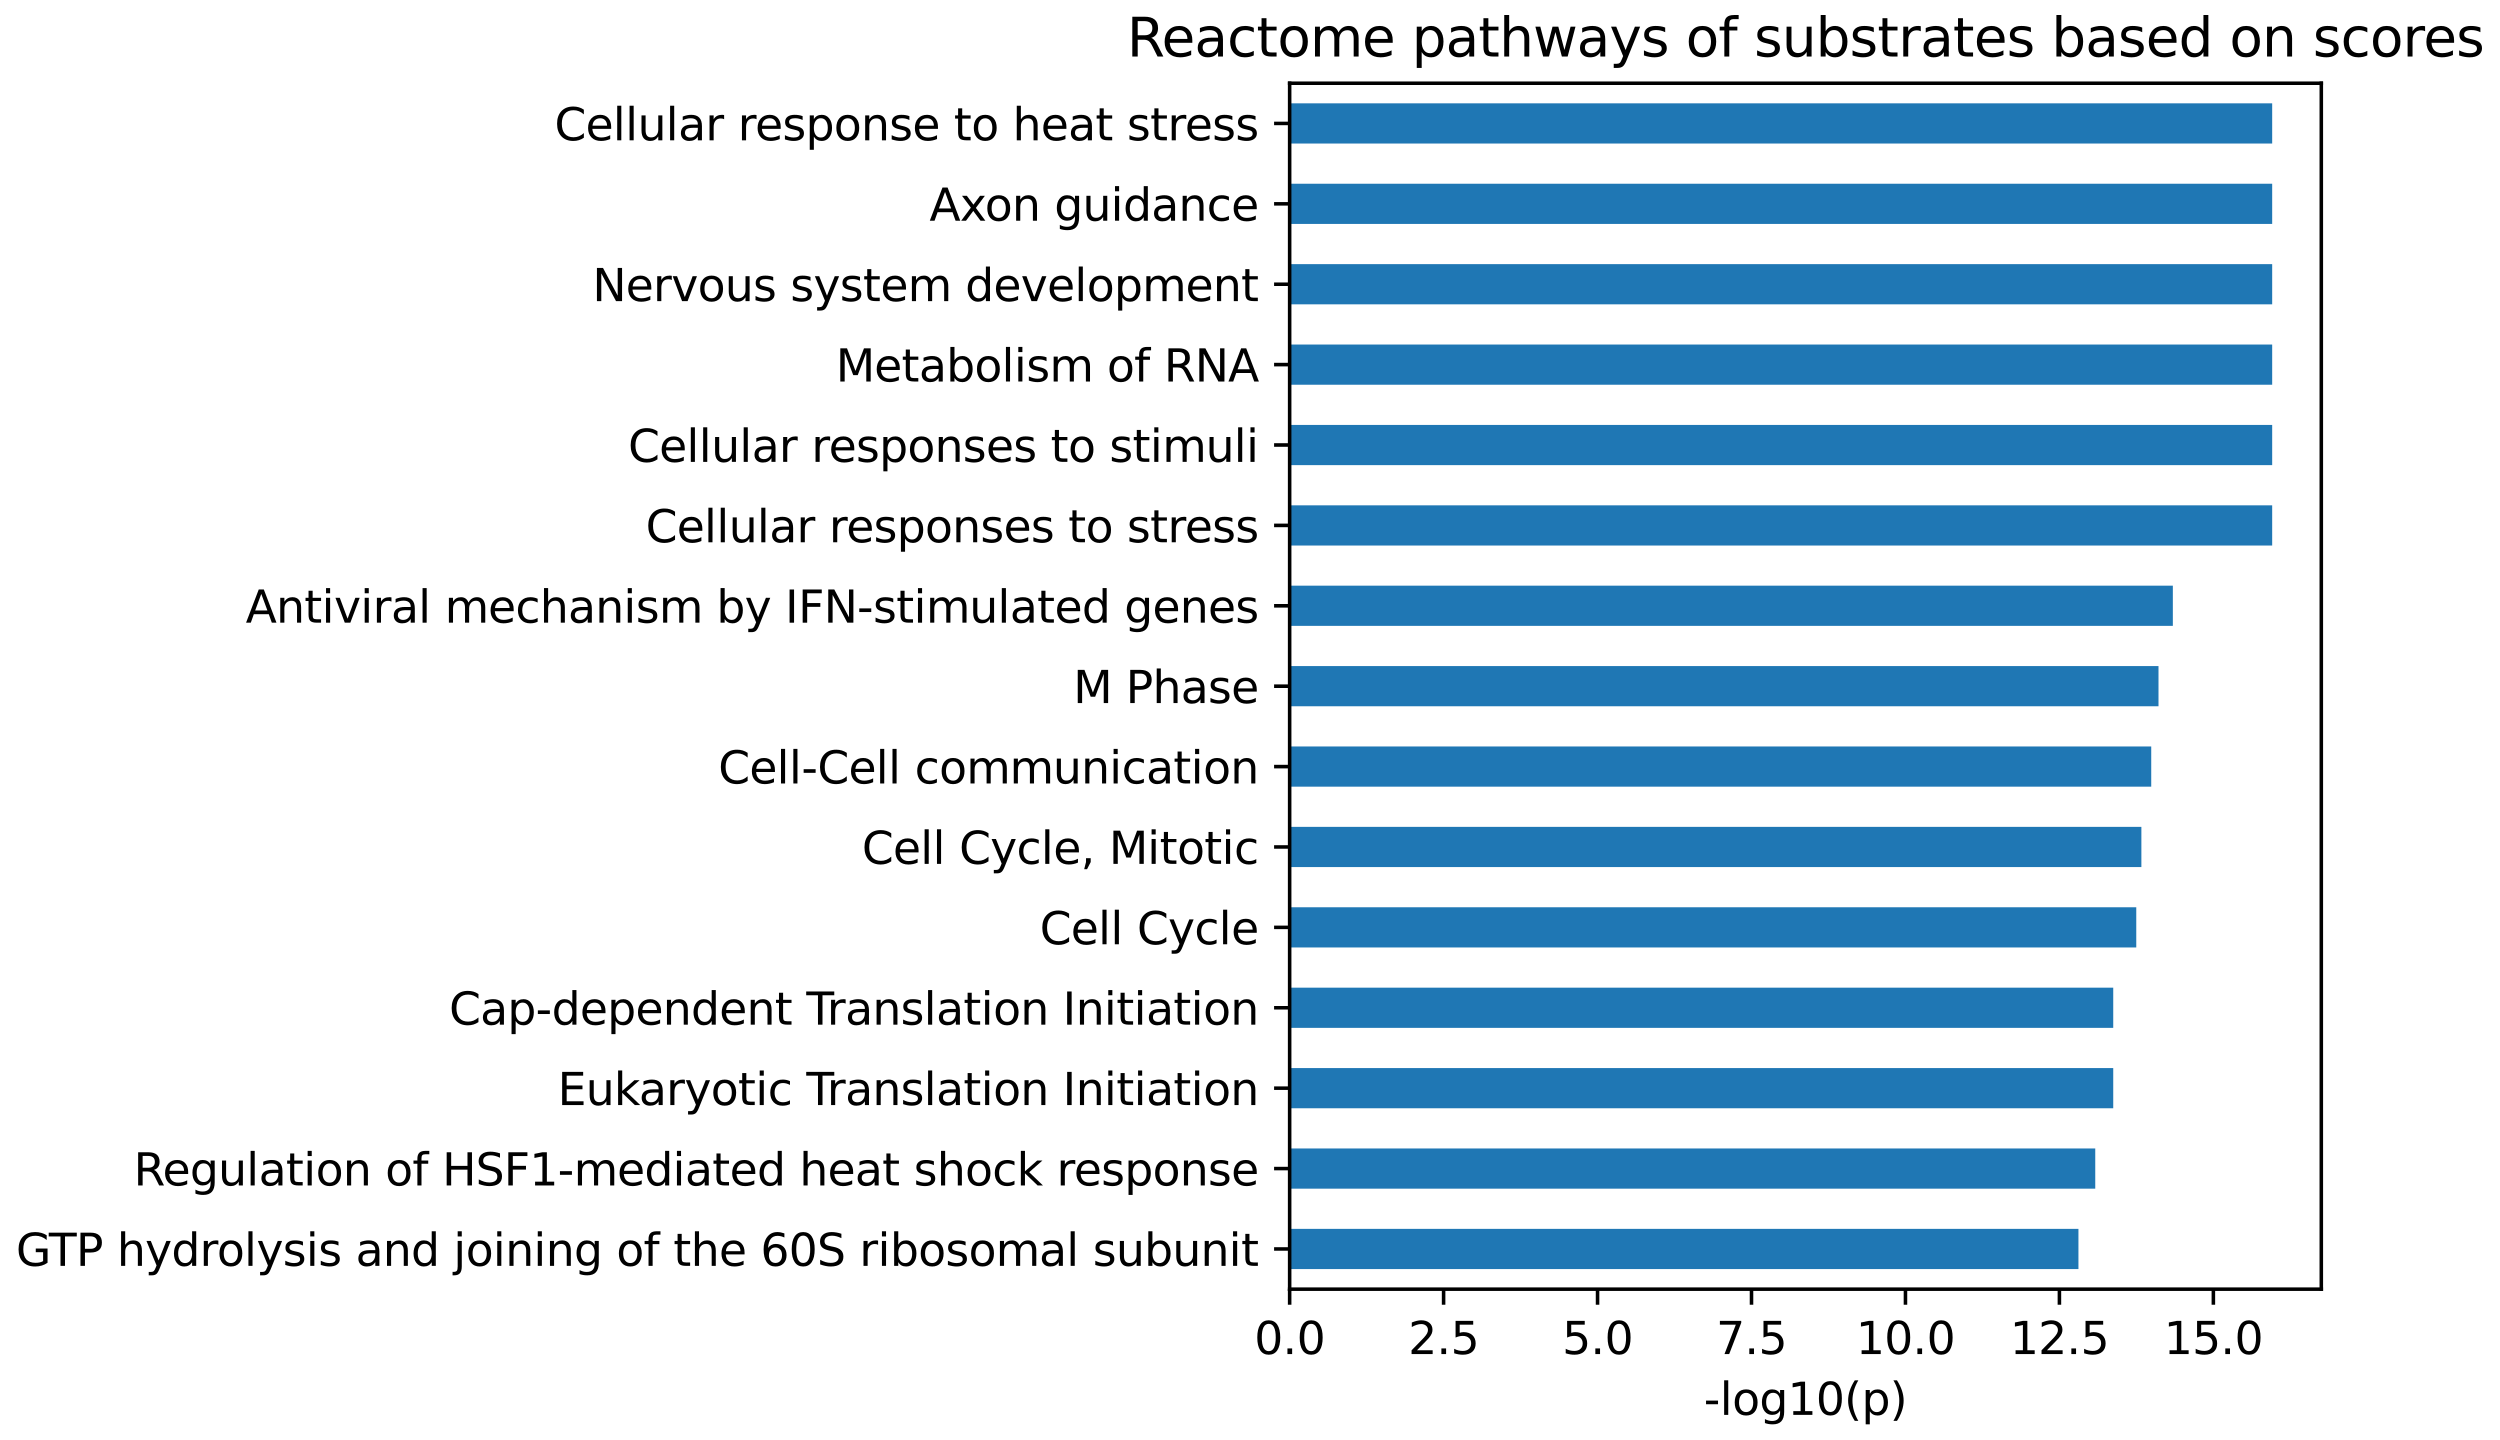 <?xml version="1.0" encoding="utf-8" standalone="no"?>
<!DOCTYPE svg PUBLIC "-//W3C//DTD SVG 1.1//EN"
  "http://www.w3.org/Graphics/SVG/1.1/DTD/svg11.dtd">
<svg xmlns:xlink="http://www.w3.org/1999/xlink" width="562.298pt" height="323.914pt" viewBox="0 0 562.298 323.914" xmlns="http://www.w3.org/2000/svg" version="1.1">
 <defs>
  <style type="text/css">*{stroke-linejoin: round; stroke-linecap: butt}</style>
 </defs>
 <g id="figure_1">
  <g id="patch_1">
   <path d="M 0 323.914 
L 562.298 323.914 
L 562.298 0 
L 0 0 
L 0 323.914 
z
" style="fill: none"/>
  </g>
  <g id="axes_1">
   <g id="patch_2">
    <path d="M 290.066 289.958 
L 522.106 289.958 
L 522.106 18.718 
L 290.066 18.718 
L 290.066 289.958 
z
" style="fill: none"/>
   </g>
   <g id="patch_3">
    <path d="M 290.066 285.437 
L 467.481 285.437 
L 467.481 276.396 
L 290.066 276.396 
z
" clip-path="url(#p6cb6b42044)" style="fill: #1f77b4"/>
   </g>
   <g id="patch_4">
    <path d="M 290.066 267.355 
L 471.263 267.355 
L 471.263 258.313 
L 290.066 258.313 
z
" clip-path="url(#p6cb6b42044)" style="fill: #1f77b4"/>
   </g>
   <g id="patch_5">
    <path d="M 290.066 249.272 
L 475.307 249.272 
L 475.307 240.231 
L 290.066 240.231 
z
" clip-path="url(#p6cb6b42044)" style="fill: #1f77b4"/>
   </g>
   <g id="patch_6">
    <path d="M 290.066 231.189 
L 475.307 231.189 
L 475.307 222.148 
L 290.066 222.148 
z
" clip-path="url(#p6cb6b42044)" style="fill: #1f77b4"/>
   </g>
   <g id="patch_7">
    <path d="M 290.066 213.107 
L 480.487 213.107 
L 480.487 204.065 
L 290.066 204.065 
z
" clip-path="url(#p6cb6b42044)" style="fill: #1f77b4"/>
   </g>
   <g id="patch_8">
    <path d="M 290.066 195.024 
L 481.637 195.024 
L 481.637 185.983 
L 290.066 185.983 
z
" clip-path="url(#p6cb6b42044)" style="fill: #1f77b4"/>
   </g>
   <g id="patch_9">
    <path d="M 290.066 176.941 
L 483.853 176.941 
L 483.853 167.9 
L 290.066 167.9 
z
" clip-path="url(#p6cb6b42044)" style="fill: #1f77b4"/>
   </g>
   <g id="patch_10">
    <path d="M 290.066 158.859 
L 485.487 158.859 
L 485.487 149.817 
L 290.066 149.817 
z
" clip-path="url(#p6cb6b42044)" style="fill: #1f77b4"/>
   </g>
   <g id="patch_11">
    <path d="M 290.066 140.776 
L 488.715 140.776 
L 488.715 131.735 
L 290.066 131.735 
z
" clip-path="url(#p6cb6b42044)" style="fill: #1f77b4"/>
   </g>
   <g id="patch_12">
    <path d="M 290.066 122.693 
L 511.056 122.693 
L 511.056 113.652 
L 290.066 113.652 
z
" clip-path="url(#p6cb6b42044)" style="fill: #1f77b4"/>
   </g>
   <g id="patch_13">
    <path d="M 290.066 104.611 
L 511.056 104.611 
L 511.056 95.569 
L 290.066 95.569 
z
" clip-path="url(#p6cb6b42044)" style="fill: #1f77b4"/>
   </g>
   <g id="patch_14">
    <path d="M 290.066 86.528 
L 511.056 86.528 
L 511.056 77.487 
L 290.066 77.487 
z
" clip-path="url(#p6cb6b42044)" style="fill: #1f77b4"/>
   </g>
   <g id="patch_15">
    <path d="M 290.066 68.445 
L 511.056 68.445 
L 511.056 59.404 
L 290.066 59.404 
z
" clip-path="url(#p6cb6b42044)" style="fill: #1f77b4"/>
   </g>
   <g id="patch_16">
    <path d="M 290.066 50.363 
L 511.056 50.363 
L 511.056 41.321 
L 290.066 41.321 
z
" clip-path="url(#p6cb6b42044)" style="fill: #1f77b4"/>
   </g>
   <g id="patch_17">
    <path d="M 290.066 32.28 
L 511.056 32.28 
L 511.056 23.239 
L 290.066 23.239 
z
" clip-path="url(#p6cb6b42044)" style="fill: #1f77b4"/>
   </g>
   <g id="matplotlib.axis_1">
    <g id="xtick_1">
     <g id="line2d_1">
      <defs>
       <path id="mb3d955cbd9" d="M 0 0 
L 0 3.5 
" style="stroke: #000000; stroke-width: 0.8"/>
      </defs>
      <g>
       <use xlink:href="#mb3d955cbd9" x="290.066" y="289.958" style="stroke: #000000; stroke-width: 0.8"/>
      </g>
     </g>
     <g id="text_1">
      <!-- 0.0 -->
      <g transform="translate(282.114 304.557) scale(0.1 -0.1)">
       <defs>
        <path id="DejaVuSans-30" d="M 2034 4250 
Q 1547 4250 1301 3770 
Q 1056 3291 1056 2328 
Q 1056 1369 1301 889 
Q 1547 409 2034 409 
Q 2525 409 2770 889 
Q 3016 1369 3016 2328 
Q 3016 3291 2770 3770 
Q 2525 4250 2034 4250 
z
M 2034 4750 
Q 2819 4750 3233 4129 
Q 3647 3509 3647 2328 
Q 3647 1150 3233 529 
Q 2819 -91 2034 -91 
Q 1250 -91 836 529 
Q 422 1150 422 2328 
Q 422 3509 836 4129 
Q 1250 4750 2034 4750 
z
" transform="scale(0.016)"/>
        <path id="DejaVuSans-2e" d="M 684 794 
L 1344 794 
L 1344 0 
L 684 0 
L 684 794 
z
" transform="scale(0.016)"/>
       </defs>
       <use xlink:href="#DejaVuSans-30"/>
       <use xlink:href="#DejaVuSans-2e" transform="translate(63.623 0)"/>
       <use xlink:href="#DejaVuSans-30" transform="translate(95.41 0)"/>
      </g>
     </g>
    </g>
    <g id="xtick_2">
     <g id="line2d_2">
      <g>
       <use xlink:href="#mb3d955cbd9" x="324.693" y="289.958" style="stroke: #000000; stroke-width: 0.8"/>
      </g>
     </g>
     <g id="text_2">
      <!-- 2.5 -->
      <g transform="translate(316.741 304.557) scale(0.1 -0.1)">
       <defs>
        <path id="DejaVuSans-32" d="M 1228 531 
L 3431 531 
L 3431 0 
L 469 0 
L 469 531 
Q 828 903 1448 1529 
Q 2069 2156 2228 2338 
Q 2531 2678 2651 2914 
Q 2772 3150 2772 3378 
Q 2772 3750 2511 3984 
Q 2250 4219 1831 4219 
Q 1534 4219 1204 4116 
Q 875 4013 500 3803 
L 500 4441 
Q 881 4594 1212 4672 
Q 1544 4750 1819 4750 
Q 2544 4750 2975 4387 
Q 3406 4025 3406 3419 
Q 3406 3131 3298 2873 
Q 3191 2616 2906 2266 
Q 2828 2175 2409 1742 
Q 1991 1309 1228 531 
z
" transform="scale(0.016)"/>
        <path id="DejaVuSans-35" d="M 691 4666 
L 3169 4666 
L 3169 4134 
L 1269 4134 
L 1269 2991 
Q 1406 3038 1543 3061 
Q 1681 3084 1819 3084 
Q 2600 3084 3056 2656 
Q 3513 2228 3513 1497 
Q 3513 744 3044 326 
Q 2575 -91 1722 -91 
Q 1428 -91 1123 -41 
Q 819 9 494 109 
L 494 744 
Q 775 591 1075 516 
Q 1375 441 1709 441 
Q 2250 441 2565 725 
Q 2881 1009 2881 1497 
Q 2881 1984 2565 2268 
Q 2250 2553 1709 2553 
Q 1456 2553 1204 2497 
Q 953 2441 691 2322 
L 691 4666 
z
" transform="scale(0.016)"/>
       </defs>
       <use xlink:href="#DejaVuSans-32"/>
       <use xlink:href="#DejaVuSans-2e" transform="translate(63.623 0)"/>
       <use xlink:href="#DejaVuSans-35" transform="translate(95.41 0)"/>
      </g>
     </g>
    </g>
    <g id="xtick_3">
     <g id="line2d_3">
      <g>
       <use xlink:href="#mb3d955cbd9" x="359.32" y="289.958" style="stroke: #000000; stroke-width: 0.8"/>
      </g>
     </g>
     <g id="text_3">
      <!-- 5.0 -->
      <g transform="translate(351.368 304.557) scale(0.1 -0.1)">
       <use xlink:href="#DejaVuSans-35"/>
       <use xlink:href="#DejaVuSans-2e" transform="translate(63.623 0)"/>
       <use xlink:href="#DejaVuSans-30" transform="translate(95.41 0)"/>
      </g>
     </g>
    </g>
    <g id="xtick_4">
     <g id="line2d_4">
      <g>
       <use xlink:href="#mb3d955cbd9" x="393.947" y="289.958" style="stroke: #000000; stroke-width: 0.8"/>
      </g>
     </g>
     <g id="text_4">
      <!-- 7.5 -->
      <g transform="translate(385.996 304.557) scale(0.1 -0.1)">
       <defs>
        <path id="DejaVuSans-37" d="M 525 4666 
L 3525 4666 
L 3525 4397 
L 1831 0 
L 1172 0 
L 2766 4134 
L 525 4134 
L 525 4666 
z
" transform="scale(0.016)"/>
       </defs>
       <use xlink:href="#DejaVuSans-37"/>
       <use xlink:href="#DejaVuSans-2e" transform="translate(63.623 0)"/>
       <use xlink:href="#DejaVuSans-35" transform="translate(95.41 0)"/>
      </g>
     </g>
    </g>
    <g id="xtick_5">
     <g id="line2d_5">
      <g>
       <use xlink:href="#mb3d955cbd9" x="428.574" y="289.958" style="stroke: #000000; stroke-width: 0.8"/>
      </g>
     </g>
     <g id="text_5">
      <!-- 10.0 -->
      <g transform="translate(417.441 304.557) scale(0.1 -0.1)">
       <defs>
        <path id="DejaVuSans-31" d="M 794 531 
L 1825 531 
L 1825 4091 
L 703 3866 
L 703 4441 
L 1819 4666 
L 2450 4666 
L 2450 531 
L 3481 531 
L 3481 0 
L 794 0 
L 794 531 
z
" transform="scale(0.016)"/>
       </defs>
       <use xlink:href="#DejaVuSans-31"/>
       <use xlink:href="#DejaVuSans-30" transform="translate(63.623 0)"/>
       <use xlink:href="#DejaVuSans-2e" transform="translate(127.246 0)"/>
       <use xlink:href="#DejaVuSans-30" transform="translate(159.033 0)"/>
      </g>
     </g>
    </g>
    <g id="xtick_6">
     <g id="line2d_6">
      <g>
       <use xlink:href="#mb3d955cbd9" x="463.201" y="289.958" style="stroke: #000000; stroke-width: 0.8"/>
      </g>
     </g>
     <g id="text_6">
      <!-- 12.5 -->
      <g transform="translate(452.069 304.557) scale(0.1 -0.1)">
       <use xlink:href="#DejaVuSans-31"/>
       <use xlink:href="#DejaVuSans-32" transform="translate(63.623 0)"/>
       <use xlink:href="#DejaVuSans-2e" transform="translate(127.246 0)"/>
       <use xlink:href="#DejaVuSans-35" transform="translate(159.033 0)"/>
      </g>
     </g>
    </g>
    <g id="xtick_7">
     <g id="line2d_7">
      <g>
       <use xlink:href="#mb3d955cbd9" x="497.829" y="289.958" style="stroke: #000000; stroke-width: 0.8"/>
      </g>
     </g>
     <g id="text_7">
      <!-- 15.0 -->
      <g transform="translate(486.696 304.557) scale(0.1 -0.1)">
       <use xlink:href="#DejaVuSans-31"/>
       <use xlink:href="#DejaVuSans-35" transform="translate(63.623 0)"/>
       <use xlink:href="#DejaVuSans-2e" transform="translate(127.246 0)"/>
       <use xlink:href="#DejaVuSans-30" transform="translate(159.033 0)"/>
      </g>
     </g>
    </g>
    <g id="text_8">
     <!-- -log10(p) -->
     <g transform="translate(383.221 318.235) scale(0.1 -0.1)">
      <defs>
       <path id="DejaVuSans-2d" d="M 313 2009 
L 1997 2009 
L 1997 1497 
L 313 1497 
L 313 2009 
z
" transform="scale(0.016)"/>
       <path id="DejaVuSans-6c" d="M 603 4863 
L 1178 4863 
L 1178 0 
L 603 0 
L 603 4863 
z
" transform="scale(0.016)"/>
       <path id="DejaVuSans-6f" d="M 1959 3097 
Q 1497 3097 1228 2736 
Q 959 2375 959 1747 
Q 959 1119 1226 758 
Q 1494 397 1959 397 
Q 2419 397 2687 759 
Q 2956 1122 2956 1747 
Q 2956 2369 2687 2733 
Q 2419 3097 1959 3097 
z
M 1959 3584 
Q 2709 3584 3137 3096 
Q 3566 2609 3566 1747 
Q 3566 888 3137 398 
Q 2709 -91 1959 -91 
Q 1206 -91 779 398 
Q 353 888 353 1747 
Q 353 2609 779 3096 
Q 1206 3584 1959 3584 
z
" transform="scale(0.016)"/>
       <path id="DejaVuSans-67" d="M 2906 1791 
Q 2906 2416 2648 2759 
Q 2391 3103 1925 3103 
Q 1463 3103 1205 2759 
Q 947 2416 947 1791 
Q 947 1169 1205 825 
Q 1463 481 1925 481 
Q 2391 481 2648 825 
Q 2906 1169 2906 1791 
z
M 3481 434 
Q 3481 -459 3084 -895 
Q 2688 -1331 1869 -1331 
Q 1566 -1331 1297 -1286 
Q 1028 -1241 775 -1147 
L 775 -588 
Q 1028 -725 1275 -790 
Q 1522 -856 1778 -856 
Q 2344 -856 2625 -561 
Q 2906 -266 2906 331 
L 2906 616 
Q 2728 306 2450 153 
Q 2172 0 1784 0 
Q 1141 0 747 490 
Q 353 981 353 1791 
Q 353 2603 747 3093 
Q 1141 3584 1784 3584 
Q 2172 3584 2450 3431 
Q 2728 3278 2906 2969 
L 2906 3500 
L 3481 3500 
L 3481 434 
z
" transform="scale(0.016)"/>
       <path id="DejaVuSans-28" d="M 1984 4856 
Q 1566 4138 1362 3434 
Q 1159 2731 1159 2009 
Q 1159 1288 1364 580 
Q 1569 -128 1984 -844 
L 1484 -844 
Q 1016 -109 783 600 
Q 550 1309 550 2009 
Q 550 2706 781 3412 
Q 1013 4119 1484 4856 
L 1984 4856 
z
" transform="scale(0.016)"/>
       <path id="DejaVuSans-70" d="M 1159 525 
L 1159 -1331 
L 581 -1331 
L 581 3500 
L 1159 3500 
L 1159 2969 
Q 1341 3281 1617 3432 
Q 1894 3584 2278 3584 
Q 2916 3584 3314 3078 
Q 3713 2572 3713 1747 
Q 3713 922 3314 415 
Q 2916 -91 2278 -91 
Q 1894 -91 1617 61 
Q 1341 213 1159 525 
z
M 3116 1747 
Q 3116 2381 2855 2742 
Q 2594 3103 2138 3103 
Q 1681 3103 1420 2742 
Q 1159 2381 1159 1747 
Q 1159 1113 1420 752 
Q 1681 391 2138 391 
Q 2594 391 2855 752 
Q 3116 1113 3116 1747 
z
" transform="scale(0.016)"/>
       <path id="DejaVuSans-29" d="M 513 4856 
L 1013 4856 
Q 1481 4119 1714 3412 
Q 1947 2706 1947 2009 
Q 1947 1309 1714 600 
Q 1481 -109 1013 -844 
L 513 -844 
Q 928 -128 1133 580 
Q 1338 1288 1338 2009 
Q 1338 2731 1133 3434 
Q 928 4138 513 4856 
z
" transform="scale(0.016)"/>
      </defs>
      <use xlink:href="#DejaVuSans-2d"/>
      <use xlink:href="#DejaVuSans-6c" transform="translate(36.084 0)"/>
      <use xlink:href="#DejaVuSans-6f" transform="translate(63.867 0)"/>
      <use xlink:href="#DejaVuSans-67" transform="translate(125.049 0)"/>
      <use xlink:href="#DejaVuSans-31" transform="translate(188.525 0)"/>
      <use xlink:href="#DejaVuSans-30" transform="translate(252.148 0)"/>
      <use xlink:href="#DejaVuSans-28" transform="translate(315.771 0)"/>
      <use xlink:href="#DejaVuSans-70" transform="translate(354.785 0)"/>
      <use xlink:href="#DejaVuSans-29" transform="translate(418.262 0)"/>
     </g>
    </g>
   </g>
   <g id="matplotlib.axis_2">
    <g id="ytick_1">
     <g id="line2d_8">
      <defs>
       <path id="md151cf8b76" d="M 0 0 
L -3.5 0 
" style="stroke: #000000; stroke-width: 0.8"/>
      </defs>
      <g>
       <use xlink:href="#md151cf8b76" x="290.066" y="280.917" style="stroke: #000000; stroke-width: 0.8"/>
      </g>
     </g>
     <g id="text_9">
      <!-- GTP hydrolysis and joining of the 60S ribosomal subunit -->
      <g transform="translate(3.6 284.716) scale(0.1 -0.1)">
       <defs>
        <path id="DejaVuSans-47" d="M 3809 666 
L 3809 1919 
L 2778 1919 
L 2778 2438 
L 4434 2438 
L 4434 434 
Q 4069 175 3628 42 
Q 3188 -91 2688 -91 
Q 1594 -91 976 548 
Q 359 1188 359 2328 
Q 359 3472 976 4111 
Q 1594 4750 2688 4750 
Q 3144 4750 3555 4637 
Q 3966 4525 4313 4306 
L 4313 3634 
Q 3963 3931 3569 4081 
Q 3175 4231 2741 4231 
Q 1884 4231 1454 3753 
Q 1025 3275 1025 2328 
Q 1025 1384 1454 906 
Q 1884 428 2741 428 
Q 3075 428 3337 486 
Q 3600 544 3809 666 
z
" transform="scale(0.016)"/>
        <path id="DejaVuSans-54" d="M -19 4666 
L 3928 4666 
L 3928 4134 
L 2272 4134 
L 2272 0 
L 1638 0 
L 1638 4134 
L -19 4134 
L -19 4666 
z
" transform="scale(0.016)"/>
        <path id="DejaVuSans-50" d="M 1259 4147 
L 1259 2394 
L 2053 2394 
Q 2494 2394 2734 2622 
Q 2975 2850 2975 3272 
Q 2975 3691 2734 3919 
Q 2494 4147 2053 4147 
L 1259 4147 
z
M 628 4666 
L 2053 4666 
Q 2838 4666 3239 4311 
Q 3641 3956 3641 3272 
Q 3641 2581 3239 2228 
Q 2838 1875 2053 1875 
L 1259 1875 
L 1259 0 
L 628 0 
L 628 4666 
z
" transform="scale(0.016)"/>
        <path id="DejaVuSans-20" transform="scale(0.016)"/>
        <path id="DejaVuSans-68" d="M 3513 2113 
L 3513 0 
L 2938 0 
L 2938 2094 
Q 2938 2591 2744 2837 
Q 2550 3084 2163 3084 
Q 1697 3084 1428 2787 
Q 1159 2491 1159 1978 
L 1159 0 
L 581 0 
L 581 4863 
L 1159 4863 
L 1159 2956 
Q 1366 3272 1645 3428 
Q 1925 3584 2291 3584 
Q 2894 3584 3203 3211 
Q 3513 2838 3513 2113 
z
" transform="scale(0.016)"/>
        <path id="DejaVuSans-79" d="M 2059 -325 
Q 1816 -950 1584 -1140 
Q 1353 -1331 966 -1331 
L 506 -1331 
L 506 -850 
L 844 -850 
Q 1081 -850 1212 -737 
Q 1344 -625 1503 -206 
L 1606 56 
L 191 3500 
L 800 3500 
L 1894 763 
L 2988 3500 
L 3597 3500 
L 2059 -325 
z
" transform="scale(0.016)"/>
        <path id="DejaVuSans-64" d="M 2906 2969 
L 2906 4863 
L 3481 4863 
L 3481 0 
L 2906 0 
L 2906 525 
Q 2725 213 2448 61 
Q 2172 -91 1784 -91 
Q 1150 -91 751 415 
Q 353 922 353 1747 
Q 353 2572 751 3078 
Q 1150 3584 1784 3584 
Q 2172 3584 2448 3432 
Q 2725 3281 2906 2969 
z
M 947 1747 
Q 947 1113 1208 752 
Q 1469 391 1925 391 
Q 2381 391 2643 752 
Q 2906 1113 2906 1747 
Q 2906 2381 2643 2742 
Q 2381 3103 1925 3103 
Q 1469 3103 1208 2742 
Q 947 2381 947 1747 
z
" transform="scale(0.016)"/>
        <path id="DejaVuSans-72" d="M 2631 2963 
Q 2534 3019 2420 3045 
Q 2306 3072 2169 3072 
Q 1681 3072 1420 2755 
Q 1159 2438 1159 1844 
L 1159 0 
L 581 0 
L 581 3500 
L 1159 3500 
L 1159 2956 
Q 1341 3275 1631 3429 
Q 1922 3584 2338 3584 
Q 2397 3584 2469 3576 
Q 2541 3569 2628 3553 
L 2631 2963 
z
" transform="scale(0.016)"/>
        <path id="DejaVuSans-73" d="M 2834 3397 
L 2834 2853 
Q 2591 2978 2328 3040 
Q 2066 3103 1784 3103 
Q 1356 3103 1142 2972 
Q 928 2841 928 2578 
Q 928 2378 1081 2264 
Q 1234 2150 1697 2047 
L 1894 2003 
Q 2506 1872 2764 1633 
Q 3022 1394 3022 966 
Q 3022 478 2636 193 
Q 2250 -91 1575 -91 
Q 1294 -91 989 -36 
Q 684 19 347 128 
L 347 722 
Q 666 556 975 473 
Q 1284 391 1588 391 
Q 1994 391 2212 530 
Q 2431 669 2431 922 
Q 2431 1156 2273 1281 
Q 2116 1406 1581 1522 
L 1381 1569 
Q 847 1681 609 1914 
Q 372 2147 372 2553 
Q 372 3047 722 3315 
Q 1072 3584 1716 3584 
Q 2034 3584 2315 3537 
Q 2597 3491 2834 3397 
z
" transform="scale(0.016)"/>
        <path id="DejaVuSans-69" d="M 603 3500 
L 1178 3500 
L 1178 0 
L 603 0 
L 603 3500 
z
M 603 4863 
L 1178 4863 
L 1178 4134 
L 603 4134 
L 603 4863 
z
" transform="scale(0.016)"/>
        <path id="DejaVuSans-61" d="M 2194 1759 
Q 1497 1759 1228 1600 
Q 959 1441 959 1056 
Q 959 750 1161 570 
Q 1363 391 1709 391 
Q 2188 391 2477 730 
Q 2766 1069 2766 1631 
L 2766 1759 
L 2194 1759 
z
M 3341 1997 
L 3341 0 
L 2766 0 
L 2766 531 
Q 2569 213 2275 61 
Q 1981 -91 1556 -91 
Q 1019 -91 701 211 
Q 384 513 384 1019 
Q 384 1609 779 1909 
Q 1175 2209 1959 2209 
L 2766 2209 
L 2766 2266 
Q 2766 2663 2505 2880 
Q 2244 3097 1772 3097 
Q 1472 3097 1187 3025 
Q 903 2953 641 2809 
L 641 3341 
Q 956 3463 1253 3523 
Q 1550 3584 1831 3584 
Q 2591 3584 2966 3190 
Q 3341 2797 3341 1997 
z
" transform="scale(0.016)"/>
        <path id="DejaVuSans-6e" d="M 3513 2113 
L 3513 0 
L 2938 0 
L 2938 2094 
Q 2938 2591 2744 2837 
Q 2550 3084 2163 3084 
Q 1697 3084 1428 2787 
Q 1159 2491 1159 1978 
L 1159 0 
L 581 0 
L 581 3500 
L 1159 3500 
L 1159 2956 
Q 1366 3272 1645 3428 
Q 1925 3584 2291 3584 
Q 2894 3584 3203 3211 
Q 3513 2838 3513 2113 
z
" transform="scale(0.016)"/>
        <path id="DejaVuSans-6a" d="M 603 3500 
L 1178 3500 
L 1178 -63 
Q 1178 -731 923 -1031 
Q 669 -1331 103 -1331 
L -116 -1331 
L -116 -844 
L 38 -844 
Q 366 -844 484 -692 
Q 603 -541 603 -63 
L 603 3500 
z
M 603 4863 
L 1178 4863 
L 1178 4134 
L 603 4134 
L 603 4863 
z
" transform="scale(0.016)"/>
        <path id="DejaVuSans-66" d="M 2375 4863 
L 2375 4384 
L 1825 4384 
Q 1516 4384 1395 4259 
Q 1275 4134 1275 3809 
L 1275 3500 
L 2222 3500 
L 2222 3053 
L 1275 3053 
L 1275 0 
L 697 0 
L 697 3053 
L 147 3053 
L 147 3500 
L 697 3500 
L 697 3744 
Q 697 4328 969 4595 
Q 1241 4863 1831 4863 
L 2375 4863 
z
" transform="scale(0.016)"/>
        <path id="DejaVuSans-74" d="M 1172 4494 
L 1172 3500 
L 2356 3500 
L 2356 3053 
L 1172 3053 
L 1172 1153 
Q 1172 725 1289 603 
Q 1406 481 1766 481 
L 2356 481 
L 2356 0 
L 1766 0 
Q 1100 0 847 248 
Q 594 497 594 1153 
L 594 3053 
L 172 3053 
L 172 3500 
L 594 3500 
L 594 4494 
L 1172 4494 
z
" transform="scale(0.016)"/>
        <path id="DejaVuSans-65" d="M 3597 1894 
L 3597 1613 
L 953 1613 
Q 991 1019 1311 708 
Q 1631 397 2203 397 
Q 2534 397 2845 478 
Q 3156 559 3463 722 
L 3463 178 
Q 3153 47 2828 -22 
Q 2503 -91 2169 -91 
Q 1331 -91 842 396 
Q 353 884 353 1716 
Q 353 2575 817 3079 
Q 1281 3584 2069 3584 
Q 2775 3584 3186 3129 
Q 3597 2675 3597 1894 
z
M 3022 2063 
Q 3016 2534 2758 2815 
Q 2500 3097 2075 3097 
Q 1594 3097 1305 2825 
Q 1016 2553 972 2059 
L 3022 2063 
z
" transform="scale(0.016)"/>
        <path id="DejaVuSans-36" d="M 2113 2584 
Q 1688 2584 1439 2293 
Q 1191 2003 1191 1497 
Q 1191 994 1439 701 
Q 1688 409 2113 409 
Q 2538 409 2786 701 
Q 3034 994 3034 1497 
Q 3034 2003 2786 2293 
Q 2538 2584 2113 2584 
z
M 3366 4563 
L 3366 3988 
Q 3128 4100 2886 4159 
Q 2644 4219 2406 4219 
Q 1781 4219 1451 3797 
Q 1122 3375 1075 2522 
Q 1259 2794 1537 2939 
Q 1816 3084 2150 3084 
Q 2853 3084 3261 2657 
Q 3669 2231 3669 1497 
Q 3669 778 3244 343 
Q 2819 -91 2113 -91 
Q 1303 -91 875 529 
Q 447 1150 447 2328 
Q 447 3434 972 4092 
Q 1497 4750 2381 4750 
Q 2619 4750 2861 4703 
Q 3103 4656 3366 4563 
z
" transform="scale(0.016)"/>
        <path id="DejaVuSans-53" d="M 3425 4513 
L 3425 3897 
Q 3066 4069 2747 4153 
Q 2428 4238 2131 4238 
Q 1616 4238 1336 4038 
Q 1056 3838 1056 3469 
Q 1056 3159 1242 3001 
Q 1428 2844 1947 2747 
L 2328 2669 
Q 3034 2534 3370 2195 
Q 3706 1856 3706 1288 
Q 3706 609 3251 259 
Q 2797 -91 1919 -91 
Q 1588 -91 1214 -16 
Q 841 59 441 206 
L 441 856 
Q 825 641 1194 531 
Q 1563 422 1919 422 
Q 2459 422 2753 634 
Q 3047 847 3047 1241 
Q 3047 1584 2836 1778 
Q 2625 1972 2144 2069 
L 1759 2144 
Q 1053 2284 737 2584 
Q 422 2884 422 3419 
Q 422 4038 858 4394 
Q 1294 4750 2059 4750 
Q 2388 4750 2728 4690 
Q 3069 4631 3425 4513 
z
" transform="scale(0.016)"/>
        <path id="DejaVuSans-62" d="M 3116 1747 
Q 3116 2381 2855 2742 
Q 2594 3103 2138 3103 
Q 1681 3103 1420 2742 
Q 1159 2381 1159 1747 
Q 1159 1113 1420 752 
Q 1681 391 2138 391 
Q 2594 391 2855 752 
Q 3116 1113 3116 1747 
z
M 1159 2969 
Q 1341 3281 1617 3432 
Q 1894 3584 2278 3584 
Q 2916 3584 3314 3078 
Q 3713 2572 3713 1747 
Q 3713 922 3314 415 
Q 2916 -91 2278 -91 
Q 1894 -91 1617 61 
Q 1341 213 1159 525 
L 1159 0 
L 581 0 
L 581 4863 
L 1159 4863 
L 1159 2969 
z
" transform="scale(0.016)"/>
        <path id="DejaVuSans-6d" d="M 3328 2828 
Q 3544 3216 3844 3400 
Q 4144 3584 4550 3584 
Q 5097 3584 5394 3201 
Q 5691 2819 5691 2113 
L 5691 0 
L 5113 0 
L 5113 2094 
Q 5113 2597 4934 2840 
Q 4756 3084 4391 3084 
Q 3944 3084 3684 2787 
Q 3425 2491 3425 1978 
L 3425 0 
L 2847 0 
L 2847 2094 
Q 2847 2600 2669 2842 
Q 2491 3084 2119 3084 
Q 1678 3084 1418 2786 
Q 1159 2488 1159 1978 
L 1159 0 
L 581 0 
L 581 3500 
L 1159 3500 
L 1159 2956 
Q 1356 3278 1631 3431 
Q 1906 3584 2284 3584 
Q 2666 3584 2933 3390 
Q 3200 3197 3328 2828 
z
" transform="scale(0.016)"/>
        <path id="DejaVuSans-75" d="M 544 1381 
L 544 3500 
L 1119 3500 
L 1119 1403 
Q 1119 906 1312 657 
Q 1506 409 1894 409 
Q 2359 409 2629 706 
Q 2900 1003 2900 1516 
L 2900 3500 
L 3475 3500 
L 3475 0 
L 2900 0 
L 2900 538 
Q 2691 219 2414 64 
Q 2138 -91 1772 -91 
Q 1169 -91 856 284 
Q 544 659 544 1381 
z
M 1991 3584 
L 1991 3584 
z
" transform="scale(0.016)"/>
       </defs>
       <use xlink:href="#DejaVuSans-47"/>
       <use xlink:href="#DejaVuSans-54" transform="translate(73.865 0)"/>
       <use xlink:href="#DejaVuSans-50" transform="translate(134.949 0)"/>
       <use xlink:href="#DejaVuSans-20" transform="translate(195.252 0)"/>
       <use xlink:href="#DejaVuSans-68" transform="translate(227.039 0)"/>
       <use xlink:href="#DejaVuSans-79" transform="translate(290.418 0)"/>
       <use xlink:href="#DejaVuSans-64" transform="translate(349.598 0)"/>
       <use xlink:href="#DejaVuSans-72" transform="translate(413.074 0)"/>
       <use xlink:href="#DejaVuSans-6f" transform="translate(451.938 0)"/>
       <use xlink:href="#DejaVuSans-6c" transform="translate(513.119 0)"/>
       <use xlink:href="#DejaVuSans-79" transform="translate(540.902 0)"/>
       <use xlink:href="#DejaVuSans-73" transform="translate(600.082 0)"/>
       <use xlink:href="#DejaVuSans-69" transform="translate(652.182 0)"/>
       <use xlink:href="#DejaVuSans-73" transform="translate(679.965 0)"/>
       <use xlink:href="#DejaVuSans-20" transform="translate(732.064 0)"/>
       <use xlink:href="#DejaVuSans-61" transform="translate(763.852 0)"/>
       <use xlink:href="#DejaVuSans-6e" transform="translate(825.131 0)"/>
       <use xlink:href="#DejaVuSans-64" transform="translate(888.51 0)"/>
       <use xlink:href="#DejaVuSans-20" transform="translate(951.986 0)"/>
       <use xlink:href="#DejaVuSans-6a" transform="translate(983.773 0)"/>
       <use xlink:href="#DejaVuSans-6f" transform="translate(1011.557 0)"/>
       <use xlink:href="#DejaVuSans-69" transform="translate(1072.738 0)"/>
       <use xlink:href="#DejaVuSans-6e" transform="translate(1100.521 0)"/>
       <use xlink:href="#DejaVuSans-69" transform="translate(1163.9 0)"/>
       <use xlink:href="#DejaVuSans-6e" transform="translate(1191.684 0)"/>
       <use xlink:href="#DejaVuSans-67" transform="translate(1255.062 0)"/>
       <use xlink:href="#DejaVuSans-20" transform="translate(1318.539 0)"/>
       <use xlink:href="#DejaVuSans-6f" transform="translate(1350.326 0)"/>
       <use xlink:href="#DejaVuSans-66" transform="translate(1411.508 0)"/>
       <use xlink:href="#DejaVuSans-20" transform="translate(1446.713 0)"/>
       <use xlink:href="#DejaVuSans-74" transform="translate(1478.5 0)"/>
       <use xlink:href="#DejaVuSans-68" transform="translate(1517.709 0)"/>
       <use xlink:href="#DejaVuSans-65" transform="translate(1581.088 0)"/>
       <use xlink:href="#DejaVuSans-20" transform="translate(1642.611 0)"/>
       <use xlink:href="#DejaVuSans-36" transform="translate(1674.398 0)"/>
       <use xlink:href="#DejaVuSans-30" transform="translate(1738.021 0)"/>
       <use xlink:href="#DejaVuSans-53" transform="translate(1801.645 0)"/>
       <use xlink:href="#DejaVuSans-20" transform="translate(1865.121 0)"/>
       <use xlink:href="#DejaVuSans-72" transform="translate(1896.908 0)"/>
       <use xlink:href="#DejaVuSans-69" transform="translate(1938.021 0)"/>
       <use xlink:href="#DejaVuSans-62" transform="translate(1965.805 0)"/>
       <use xlink:href="#DejaVuSans-6f" transform="translate(2029.281 0)"/>
       <use xlink:href="#DejaVuSans-73" transform="translate(2090.463 0)"/>
       <use xlink:href="#DejaVuSans-6f" transform="translate(2142.562 0)"/>
       <use xlink:href="#DejaVuSans-6d" transform="translate(2203.744 0)"/>
       <use xlink:href="#DejaVuSans-61" transform="translate(2301.156 0)"/>
       <use xlink:href="#DejaVuSans-6c" transform="translate(2362.436 0)"/>
       <use xlink:href="#DejaVuSans-20" transform="translate(2390.219 0)"/>
       <use xlink:href="#DejaVuSans-73" transform="translate(2422.006 0)"/>
       <use xlink:href="#DejaVuSans-75" transform="translate(2474.105 0)"/>
       <use xlink:href="#DejaVuSans-62" transform="translate(2537.484 0)"/>
       <use xlink:href="#DejaVuSans-75" transform="translate(2600.961 0)"/>
       <use xlink:href="#DejaVuSans-6e" transform="translate(2664.34 0)"/>
       <use xlink:href="#DejaVuSans-69" transform="translate(2727.719 0)"/>
       <use xlink:href="#DejaVuSans-74" transform="translate(2755.502 0)"/>
      </g>
     </g>
    </g>
    <g id="ytick_2">
     <g id="line2d_9">
      <g>
       <use xlink:href="#md151cf8b76" x="290.066" y="262.834" style="stroke: #000000; stroke-width: 0.8"/>
      </g>
     </g>
     <g id="text_10">
      <!-- Regulation of HSF1-mediated heat shock response -->
      <g transform="translate(30.067 266.633) scale(0.1 -0.1)">
       <defs>
        <path id="DejaVuSans-52" d="M 2841 2188 
Q 3044 2119 3236 1894 
Q 3428 1669 3622 1275 
L 4263 0 
L 3584 0 
L 2988 1197 
Q 2756 1666 2539 1819 
Q 2322 1972 1947 1972 
L 1259 1972 
L 1259 0 
L 628 0 
L 628 4666 
L 2053 4666 
Q 2853 4666 3247 4331 
Q 3641 3997 3641 3322 
Q 3641 2881 3436 2590 
Q 3231 2300 2841 2188 
z
M 1259 4147 
L 1259 2491 
L 2053 2491 
Q 2509 2491 2742 2702 
Q 2975 2913 2975 3322 
Q 2975 3731 2742 3939 
Q 2509 4147 2053 4147 
L 1259 4147 
z
" transform="scale(0.016)"/>
        <path id="DejaVuSans-48" d="M 628 4666 
L 1259 4666 
L 1259 2753 
L 3553 2753 
L 3553 4666 
L 4184 4666 
L 4184 0 
L 3553 0 
L 3553 2222 
L 1259 2222 
L 1259 0 
L 628 0 
L 628 4666 
z
" transform="scale(0.016)"/>
        <path id="DejaVuSans-46" d="M 628 4666 
L 3309 4666 
L 3309 4134 
L 1259 4134 
L 1259 2759 
L 3109 2759 
L 3109 2228 
L 1259 2228 
L 1259 0 
L 628 0 
L 628 4666 
z
" transform="scale(0.016)"/>
        <path id="DejaVuSans-63" d="M 3122 3366 
L 3122 2828 
Q 2878 2963 2633 3030 
Q 2388 3097 2138 3097 
Q 1578 3097 1268 2742 
Q 959 2388 959 1747 
Q 959 1106 1268 751 
Q 1578 397 2138 397 
Q 2388 397 2633 464 
Q 2878 531 3122 666 
L 3122 134 
Q 2881 22 2623 -34 
Q 2366 -91 2075 -91 
Q 1284 -91 818 406 
Q 353 903 353 1747 
Q 353 2603 823 3093 
Q 1294 3584 2113 3584 
Q 2378 3584 2631 3529 
Q 2884 3475 3122 3366 
z
" transform="scale(0.016)"/>
        <path id="DejaVuSans-6b" d="M 581 4863 
L 1159 4863 
L 1159 1991 
L 2875 3500 
L 3609 3500 
L 1753 1863 
L 3688 0 
L 2938 0 
L 1159 1709 
L 1159 0 
L 581 0 
L 581 4863 
z
" transform="scale(0.016)"/>
       </defs>
       <use xlink:href="#DejaVuSans-52"/>
       <use xlink:href="#DejaVuSans-65" transform="translate(64.982 0)"/>
       <use xlink:href="#DejaVuSans-67" transform="translate(126.506 0)"/>
       <use xlink:href="#DejaVuSans-75" transform="translate(189.982 0)"/>
       <use xlink:href="#DejaVuSans-6c" transform="translate(253.361 0)"/>
       <use xlink:href="#DejaVuSans-61" transform="translate(281.145 0)"/>
       <use xlink:href="#DejaVuSans-74" transform="translate(342.424 0)"/>
       <use xlink:href="#DejaVuSans-69" transform="translate(381.633 0)"/>
       <use xlink:href="#DejaVuSans-6f" transform="translate(409.416 0)"/>
       <use xlink:href="#DejaVuSans-6e" transform="translate(470.598 0)"/>
       <use xlink:href="#DejaVuSans-20" transform="translate(533.977 0)"/>
       <use xlink:href="#DejaVuSans-6f" transform="translate(565.764 0)"/>
       <use xlink:href="#DejaVuSans-66" transform="translate(626.945 0)"/>
       <use xlink:href="#DejaVuSans-20" transform="translate(662.15 0)"/>
       <use xlink:href="#DejaVuSans-48" transform="translate(693.938 0)"/>
       <use xlink:href="#DejaVuSans-53" transform="translate(769.133 0)"/>
       <use xlink:href="#DejaVuSans-46" transform="translate(832.609 0)"/>
       <use xlink:href="#DejaVuSans-31" transform="translate(890.129 0)"/>
       <use xlink:href="#DejaVuSans-2d" transform="translate(953.752 0)"/>
       <use xlink:href="#DejaVuSans-6d" transform="translate(989.836 0)"/>
       <use xlink:href="#DejaVuSans-65" transform="translate(1087.248 0)"/>
       <use xlink:href="#DejaVuSans-64" transform="translate(1148.771 0)"/>
       <use xlink:href="#DejaVuSans-69" transform="translate(1212.248 0)"/>
       <use xlink:href="#DejaVuSans-61" transform="translate(1240.031 0)"/>
       <use xlink:href="#DejaVuSans-74" transform="translate(1301.311 0)"/>
       <use xlink:href="#DejaVuSans-65" transform="translate(1340.52 0)"/>
       <use xlink:href="#DejaVuSans-64" transform="translate(1402.043 0)"/>
       <use xlink:href="#DejaVuSans-20" transform="translate(1465.52 0)"/>
       <use xlink:href="#DejaVuSans-68" transform="translate(1497.307 0)"/>
       <use xlink:href="#DejaVuSans-65" transform="translate(1560.686 0)"/>
       <use xlink:href="#DejaVuSans-61" transform="translate(1622.209 0)"/>
       <use xlink:href="#DejaVuSans-74" transform="translate(1683.488 0)"/>
       <use xlink:href="#DejaVuSans-20" transform="translate(1722.697 0)"/>
       <use xlink:href="#DejaVuSans-73" transform="translate(1754.484 0)"/>
       <use xlink:href="#DejaVuSans-68" transform="translate(1806.584 0)"/>
       <use xlink:href="#DejaVuSans-6f" transform="translate(1869.963 0)"/>
       <use xlink:href="#DejaVuSans-63" transform="translate(1931.145 0)"/>
       <use xlink:href="#DejaVuSans-6b" transform="translate(1986.125 0)"/>
       <use xlink:href="#DejaVuSans-20" transform="translate(2044.035 0)"/>
       <use xlink:href="#DejaVuSans-72" transform="translate(2075.822 0)"/>
       <use xlink:href="#DejaVuSans-65" transform="translate(2114.686 0)"/>
       <use xlink:href="#DejaVuSans-73" transform="translate(2176.209 0)"/>
       <use xlink:href="#DejaVuSans-70" transform="translate(2228.309 0)"/>
       <use xlink:href="#DejaVuSans-6f" transform="translate(2291.785 0)"/>
       <use xlink:href="#DejaVuSans-6e" transform="translate(2352.967 0)"/>
       <use xlink:href="#DejaVuSans-73" transform="translate(2416.346 0)"/>
       <use xlink:href="#DejaVuSans-65" transform="translate(2468.445 0)"/>
      </g>
     </g>
    </g>
    <g id="ytick_3">
     <g id="line2d_10">
      <g>
       <use xlink:href="#md151cf8b76" x="290.066" y="244.751" style="stroke: #000000; stroke-width: 0.8"/>
      </g>
     </g>
     <g id="text_11">
      <!-- Eukaryotic Translation Initiation -->
      <g transform="translate(125.438 248.551) scale(0.1 -0.1)">
       <defs>
        <path id="DejaVuSans-45" d="M 628 4666 
L 3578 4666 
L 3578 4134 
L 1259 4134 
L 1259 2753 
L 3481 2753 
L 3481 2222 
L 1259 2222 
L 1259 531 
L 3634 531 
L 3634 0 
L 628 0 
L 628 4666 
z
" transform="scale(0.016)"/>
        <path id="DejaVuSans-49" d="M 628 4666 
L 1259 4666 
L 1259 0 
L 628 0 
L 628 4666 
z
" transform="scale(0.016)"/>
       </defs>
       <use xlink:href="#DejaVuSans-45"/>
       <use xlink:href="#DejaVuSans-75" transform="translate(63.184 0)"/>
       <use xlink:href="#DejaVuSans-6b" transform="translate(126.562 0)"/>
       <use xlink:href="#DejaVuSans-61" transform="translate(182.723 0)"/>
       <use xlink:href="#DejaVuSans-72" transform="translate(244.002 0)"/>
       <use xlink:href="#DejaVuSans-79" transform="translate(285.115 0)"/>
       <use xlink:href="#DejaVuSans-6f" transform="translate(344.295 0)"/>
       <use xlink:href="#DejaVuSans-74" transform="translate(405.477 0)"/>
       <use xlink:href="#DejaVuSans-69" transform="translate(444.686 0)"/>
       <use xlink:href="#DejaVuSans-63" transform="translate(472.469 0)"/>
       <use xlink:href="#DejaVuSans-20" transform="translate(527.449 0)"/>
       <use xlink:href="#DejaVuSans-54" transform="translate(559.236 0)"/>
       <use xlink:href="#DejaVuSans-72" transform="translate(605.57 0)"/>
       <use xlink:href="#DejaVuSans-61" transform="translate(646.684 0)"/>
       <use xlink:href="#DejaVuSans-6e" transform="translate(707.963 0)"/>
       <use xlink:href="#DejaVuSans-73" transform="translate(771.342 0)"/>
       <use xlink:href="#DejaVuSans-6c" transform="translate(823.441 0)"/>
       <use xlink:href="#DejaVuSans-61" transform="translate(851.225 0)"/>
       <use xlink:href="#DejaVuSans-74" transform="translate(912.504 0)"/>
       <use xlink:href="#DejaVuSans-69" transform="translate(951.713 0)"/>
       <use xlink:href="#DejaVuSans-6f" transform="translate(979.496 0)"/>
       <use xlink:href="#DejaVuSans-6e" transform="translate(1040.678 0)"/>
       <use xlink:href="#DejaVuSans-20" transform="translate(1104.057 0)"/>
       <use xlink:href="#DejaVuSans-49" transform="translate(1135.844 0)"/>
       <use xlink:href="#DejaVuSans-6e" transform="translate(1165.336 0)"/>
       <use xlink:href="#DejaVuSans-69" transform="translate(1228.715 0)"/>
       <use xlink:href="#DejaVuSans-74" transform="translate(1256.498 0)"/>
       <use xlink:href="#DejaVuSans-69" transform="translate(1295.707 0)"/>
       <use xlink:href="#DejaVuSans-61" transform="translate(1323.49 0)"/>
       <use xlink:href="#DejaVuSans-74" transform="translate(1384.77 0)"/>
       <use xlink:href="#DejaVuSans-69" transform="translate(1423.979 0)"/>
       <use xlink:href="#DejaVuSans-6f" transform="translate(1451.762 0)"/>
       <use xlink:href="#DejaVuSans-6e" transform="translate(1512.943 0)"/>
      </g>
     </g>
    </g>
    <g id="ytick_4">
     <g id="line2d_11">
      <g>
       <use xlink:href="#md151cf8b76" x="290.066" y="226.669" style="stroke: #000000; stroke-width: 0.8"/>
      </g>
     </g>
     <g id="text_12">
      <!-- Cap-dependent Translation Initiation -->
      <g transform="translate(101.016 230.468) scale(0.1 -0.1)">
       <defs>
        <path id="DejaVuSans-43" d="M 4122 4306 
L 4122 3641 
Q 3803 3938 3442 4084 
Q 3081 4231 2675 4231 
Q 1875 4231 1450 3742 
Q 1025 3253 1025 2328 
Q 1025 1406 1450 917 
Q 1875 428 2675 428 
Q 3081 428 3442 575 
Q 3803 722 4122 1019 
L 4122 359 
Q 3791 134 3420 21 
Q 3050 -91 2638 -91 
Q 1578 -91 968 557 
Q 359 1206 359 2328 
Q 359 3453 968 4101 
Q 1578 4750 2638 4750 
Q 3056 4750 3426 4639 
Q 3797 4528 4122 4306 
z
" transform="scale(0.016)"/>
       </defs>
       <use xlink:href="#DejaVuSans-43"/>
       <use xlink:href="#DejaVuSans-61" transform="translate(69.824 0)"/>
       <use xlink:href="#DejaVuSans-70" transform="translate(131.104 0)"/>
       <use xlink:href="#DejaVuSans-2d" transform="translate(194.58 0)"/>
       <use xlink:href="#DejaVuSans-64" transform="translate(230.664 0)"/>
       <use xlink:href="#DejaVuSans-65" transform="translate(294.141 0)"/>
       <use xlink:href="#DejaVuSans-70" transform="translate(355.664 0)"/>
       <use xlink:href="#DejaVuSans-65" transform="translate(419.141 0)"/>
       <use xlink:href="#DejaVuSans-6e" transform="translate(480.664 0)"/>
       <use xlink:href="#DejaVuSans-64" transform="translate(544.043 0)"/>
       <use xlink:href="#DejaVuSans-65" transform="translate(607.52 0)"/>
       <use xlink:href="#DejaVuSans-6e" transform="translate(669.043 0)"/>
       <use xlink:href="#DejaVuSans-74" transform="translate(732.422 0)"/>
       <use xlink:href="#DejaVuSans-20" transform="translate(771.631 0)"/>
       <use xlink:href="#DejaVuSans-54" transform="translate(803.418 0)"/>
       <use xlink:href="#DejaVuSans-72" transform="translate(849.752 0)"/>
       <use xlink:href="#DejaVuSans-61" transform="translate(890.865 0)"/>
       <use xlink:href="#DejaVuSans-6e" transform="translate(952.145 0)"/>
       <use xlink:href="#DejaVuSans-73" transform="translate(1015.523 0)"/>
       <use xlink:href="#DejaVuSans-6c" transform="translate(1067.623 0)"/>
       <use xlink:href="#DejaVuSans-61" transform="translate(1095.406 0)"/>
       <use xlink:href="#DejaVuSans-74" transform="translate(1156.686 0)"/>
       <use xlink:href="#DejaVuSans-69" transform="translate(1195.895 0)"/>
       <use xlink:href="#DejaVuSans-6f" transform="translate(1223.678 0)"/>
       <use xlink:href="#DejaVuSans-6e" transform="translate(1284.859 0)"/>
       <use xlink:href="#DejaVuSans-20" transform="translate(1348.238 0)"/>
       <use xlink:href="#DejaVuSans-49" transform="translate(1380.025 0)"/>
       <use xlink:href="#DejaVuSans-6e" transform="translate(1409.518 0)"/>
       <use xlink:href="#DejaVuSans-69" transform="translate(1472.896 0)"/>
       <use xlink:href="#DejaVuSans-74" transform="translate(1500.68 0)"/>
       <use xlink:href="#DejaVuSans-69" transform="translate(1539.889 0)"/>
       <use xlink:href="#DejaVuSans-61" transform="translate(1567.672 0)"/>
       <use xlink:href="#DejaVuSans-74" transform="translate(1628.951 0)"/>
       <use xlink:href="#DejaVuSans-69" transform="translate(1668.16 0)"/>
       <use xlink:href="#DejaVuSans-6f" transform="translate(1695.943 0)"/>
       <use xlink:href="#DejaVuSans-6e" transform="translate(1757.125 0)"/>
      </g>
     </g>
    </g>
    <g id="ytick_5">
     <g id="line2d_12">
      <g>
       <use xlink:href="#md151cf8b76" x="290.066" y="208.586" style="stroke: #000000; stroke-width: 0.8"/>
      </g>
     </g>
     <g id="text_13">
      <!-- Cell Cycle -->
      <g transform="translate(233.864 212.385) scale(0.1 -0.1)">
       <use xlink:href="#DejaVuSans-43"/>
       <use xlink:href="#DejaVuSans-65" transform="translate(69.824 0)"/>
       <use xlink:href="#DejaVuSans-6c" transform="translate(131.348 0)"/>
       <use xlink:href="#DejaVuSans-6c" transform="translate(159.131 0)"/>
       <use xlink:href="#DejaVuSans-20" transform="translate(186.914 0)"/>
       <use xlink:href="#DejaVuSans-43" transform="translate(218.701 0)"/>
       <use xlink:href="#DejaVuSans-79" transform="translate(288.525 0)"/>
       <use xlink:href="#DejaVuSans-63" transform="translate(347.705 0)"/>
       <use xlink:href="#DejaVuSans-6c" transform="translate(402.686 0)"/>
       <use xlink:href="#DejaVuSans-65" transform="translate(430.469 0)"/>
      </g>
     </g>
    </g>
    <g id="ytick_6">
     <g id="line2d_13">
      <g>
       <use xlink:href="#md151cf8b76" x="290.066" y="190.503" style="stroke: #000000; stroke-width: 0.8"/>
      </g>
     </g>
     <g id="text_14">
      <!-- Cell Cycle, Mitotic -->
      <g transform="translate(193.866 194.303) scale(0.1 -0.1)">
       <defs>
        <path id="DejaVuSans-2c" d="M 750 794 
L 1409 794 
L 1409 256 
L 897 -744 
L 494 -744 
L 750 256 
L 750 794 
z
" transform="scale(0.016)"/>
        <path id="DejaVuSans-4d" d="M 628 4666 
L 1569 4666 
L 2759 1491 
L 3956 4666 
L 4897 4666 
L 4897 0 
L 4281 0 
L 4281 4097 
L 3078 897 
L 2444 897 
L 1241 4097 
L 1241 0 
L 628 0 
L 628 4666 
z
" transform="scale(0.016)"/>
       </defs>
       <use xlink:href="#DejaVuSans-43"/>
       <use xlink:href="#DejaVuSans-65" transform="translate(69.824 0)"/>
       <use xlink:href="#DejaVuSans-6c" transform="translate(131.348 0)"/>
       <use xlink:href="#DejaVuSans-6c" transform="translate(159.131 0)"/>
       <use xlink:href="#DejaVuSans-20" transform="translate(186.914 0)"/>
       <use xlink:href="#DejaVuSans-43" transform="translate(218.701 0)"/>
       <use xlink:href="#DejaVuSans-79" transform="translate(288.525 0)"/>
       <use xlink:href="#DejaVuSans-63" transform="translate(347.705 0)"/>
       <use xlink:href="#DejaVuSans-6c" transform="translate(402.686 0)"/>
       <use xlink:href="#DejaVuSans-65" transform="translate(430.469 0)"/>
       <use xlink:href="#DejaVuSans-2c" transform="translate(491.992 0)"/>
       <use xlink:href="#DejaVuSans-20" transform="translate(523.779 0)"/>
       <use xlink:href="#DejaVuSans-4d" transform="translate(555.566 0)"/>
       <use xlink:href="#DejaVuSans-69" transform="translate(641.846 0)"/>
       <use xlink:href="#DejaVuSans-74" transform="translate(669.629 0)"/>
       <use xlink:href="#DejaVuSans-6f" transform="translate(708.838 0)"/>
       <use xlink:href="#DejaVuSans-74" transform="translate(770.02 0)"/>
       <use xlink:href="#DejaVuSans-69" transform="translate(809.229 0)"/>
       <use xlink:href="#DejaVuSans-63" transform="translate(837.012 0)"/>
      </g>
     </g>
    </g>
    <g id="ytick_7">
     <g id="line2d_14">
      <g>
       <use xlink:href="#md151cf8b76" x="290.066" y="172.421" style="stroke: #000000; stroke-width: 0.8"/>
      </g>
     </g>
     <g id="text_15">
      <!-- Cell-Cell communication -->
      <g transform="translate(161.562 176.22) scale(0.1 -0.1)">
       <use xlink:href="#DejaVuSans-43"/>
       <use xlink:href="#DejaVuSans-65" transform="translate(69.824 0)"/>
       <use xlink:href="#DejaVuSans-6c" transform="translate(131.348 0)"/>
       <use xlink:href="#DejaVuSans-6c" transform="translate(159.131 0)"/>
       <use xlink:href="#DejaVuSans-2d" transform="translate(186.914 0)"/>
       <use xlink:href="#DejaVuSans-43" transform="translate(222.998 0)"/>
       <use xlink:href="#DejaVuSans-65" transform="translate(292.822 0)"/>
       <use xlink:href="#DejaVuSans-6c" transform="translate(354.346 0)"/>
       <use xlink:href="#DejaVuSans-6c" transform="translate(382.129 0)"/>
       <use xlink:href="#DejaVuSans-20" transform="translate(409.912 0)"/>
       <use xlink:href="#DejaVuSans-63" transform="translate(441.699 0)"/>
       <use xlink:href="#DejaVuSans-6f" transform="translate(496.68 0)"/>
       <use xlink:href="#DejaVuSans-6d" transform="translate(557.861 0)"/>
       <use xlink:href="#DejaVuSans-6d" transform="translate(655.273 0)"/>
       <use xlink:href="#DejaVuSans-75" transform="translate(752.686 0)"/>
       <use xlink:href="#DejaVuSans-6e" transform="translate(816.064 0)"/>
       <use xlink:href="#DejaVuSans-69" transform="translate(879.443 0)"/>
       <use xlink:href="#DejaVuSans-63" transform="translate(907.227 0)"/>
       <use xlink:href="#DejaVuSans-61" transform="translate(962.207 0)"/>
       <use xlink:href="#DejaVuSans-74" transform="translate(1023.486 0)"/>
       <use xlink:href="#DejaVuSans-69" transform="translate(1062.695 0)"/>
       <use xlink:href="#DejaVuSans-6f" transform="translate(1090.479 0)"/>
       <use xlink:href="#DejaVuSans-6e" transform="translate(1151.66 0)"/>
      </g>
     </g>
    </g>
    <g id="ytick_8">
     <g id="line2d_15">
      <g>
       <use xlink:href="#md151cf8b76" x="290.066" y="154.338" style="stroke: #000000; stroke-width: 0.8"/>
      </g>
     </g>
     <g id="text_16">
      <!-- M Phase -->
      <g transform="translate(241.402 158.137) scale(0.1 -0.1)">
       <use xlink:href="#DejaVuSans-4d"/>
       <use xlink:href="#DejaVuSans-20" transform="translate(86.279 0)"/>
       <use xlink:href="#DejaVuSans-50" transform="translate(118.066 0)"/>
       <use xlink:href="#DejaVuSans-68" transform="translate(178.369 0)"/>
       <use xlink:href="#DejaVuSans-61" transform="translate(241.748 0)"/>
       <use xlink:href="#DejaVuSans-73" transform="translate(303.027 0)"/>
       <use xlink:href="#DejaVuSans-65" transform="translate(355.127 0)"/>
      </g>
     </g>
    </g>
    <g id="ytick_9">
     <g id="line2d_16">
      <g>
       <use xlink:href="#md151cf8b76" x="290.066" y="136.255" style="stroke: #000000; stroke-width: 0.8"/>
      </g>
     </g>
     <g id="text_17">
      <!-- Antiviral mechanism by IFN-stimulated genes -->
      <g transform="translate(55.266 140.055) scale(0.1 -0.1)">
       <defs>
        <path id="DejaVuSans-41" d="M 2188 4044 
L 1331 1722 
L 3047 1722 
L 2188 4044 
z
M 1831 4666 
L 2547 4666 
L 4325 0 
L 3669 0 
L 3244 1197 
L 1141 1197 
L 716 0 
L 50 0 
L 1831 4666 
z
" transform="scale(0.016)"/>
        <path id="DejaVuSans-76" d="M 191 3500 
L 800 3500 
L 1894 563 
L 2988 3500 
L 3597 3500 
L 2284 0 
L 1503 0 
L 191 3500 
z
" transform="scale(0.016)"/>
        <path id="DejaVuSans-4e" d="M 628 4666 
L 1478 4666 
L 3547 763 
L 3547 4666 
L 4159 4666 
L 4159 0 
L 3309 0 
L 1241 3903 
L 1241 0 
L 628 0 
L 628 4666 
z
" transform="scale(0.016)"/>
       </defs>
       <use xlink:href="#DejaVuSans-41"/>
       <use xlink:href="#DejaVuSans-6e" transform="translate(68.408 0)"/>
       <use xlink:href="#DejaVuSans-74" transform="translate(131.787 0)"/>
       <use xlink:href="#DejaVuSans-69" transform="translate(170.996 0)"/>
       <use xlink:href="#DejaVuSans-76" transform="translate(198.779 0)"/>
       <use xlink:href="#DejaVuSans-69" transform="translate(257.959 0)"/>
       <use xlink:href="#DejaVuSans-72" transform="translate(285.742 0)"/>
       <use xlink:href="#DejaVuSans-61" transform="translate(326.855 0)"/>
       <use xlink:href="#DejaVuSans-6c" transform="translate(388.135 0)"/>
       <use xlink:href="#DejaVuSans-20" transform="translate(415.918 0)"/>
       <use xlink:href="#DejaVuSans-6d" transform="translate(447.705 0)"/>
       <use xlink:href="#DejaVuSans-65" transform="translate(545.117 0)"/>
       <use xlink:href="#DejaVuSans-63" transform="translate(606.641 0)"/>
       <use xlink:href="#DejaVuSans-68" transform="translate(661.621 0)"/>
       <use xlink:href="#DejaVuSans-61" transform="translate(725 0)"/>
       <use xlink:href="#DejaVuSans-6e" transform="translate(786.279 0)"/>
       <use xlink:href="#DejaVuSans-69" transform="translate(849.658 0)"/>
       <use xlink:href="#DejaVuSans-73" transform="translate(877.441 0)"/>
       <use xlink:href="#DejaVuSans-6d" transform="translate(929.541 0)"/>
       <use xlink:href="#DejaVuSans-20" transform="translate(1026.953 0)"/>
       <use xlink:href="#DejaVuSans-62" transform="translate(1058.74 0)"/>
       <use xlink:href="#DejaVuSans-79" transform="translate(1122.217 0)"/>
       <use xlink:href="#DejaVuSans-20" transform="translate(1181.396 0)"/>
       <use xlink:href="#DejaVuSans-49" transform="translate(1213.184 0)"/>
       <use xlink:href="#DejaVuSans-46" transform="translate(1242.676 0)"/>
       <use xlink:href="#DejaVuSans-4e" transform="translate(1300.195 0)"/>
       <use xlink:href="#DejaVuSans-2d" transform="translate(1375 0)"/>
       <use xlink:href="#DejaVuSans-73" transform="translate(1411.084 0)"/>
       <use xlink:href="#DejaVuSans-74" transform="translate(1463.184 0)"/>
       <use xlink:href="#DejaVuSans-69" transform="translate(1502.393 0)"/>
       <use xlink:href="#DejaVuSans-6d" transform="translate(1530.176 0)"/>
       <use xlink:href="#DejaVuSans-75" transform="translate(1627.588 0)"/>
       <use xlink:href="#DejaVuSans-6c" transform="translate(1690.967 0)"/>
       <use xlink:href="#DejaVuSans-61" transform="translate(1718.75 0)"/>
       <use xlink:href="#DejaVuSans-74" transform="translate(1780.029 0)"/>
       <use xlink:href="#DejaVuSans-65" transform="translate(1819.238 0)"/>
       <use xlink:href="#DejaVuSans-64" transform="translate(1880.762 0)"/>
       <use xlink:href="#DejaVuSans-20" transform="translate(1944.238 0)"/>
       <use xlink:href="#DejaVuSans-67" transform="translate(1976.025 0)"/>
       <use xlink:href="#DejaVuSans-65" transform="translate(2039.502 0)"/>
       <use xlink:href="#DejaVuSans-6e" transform="translate(2101.025 0)"/>
       <use xlink:href="#DejaVuSans-65" transform="translate(2164.404 0)"/>
       <use xlink:href="#DejaVuSans-73" transform="translate(2225.928 0)"/>
      </g>
     </g>
    </g>
    <g id="ytick_10">
     <g id="line2d_17">
      <g>
       <use xlink:href="#md151cf8b76" x="290.066" y="118.173" style="stroke: #000000; stroke-width: 0.8"/>
      </g>
     </g>
     <g id="text_18">
      <!-- Cellular responses to stress -->
      <g transform="translate(145.233 121.972) scale(0.1 -0.1)">
       <use xlink:href="#DejaVuSans-43"/>
       <use xlink:href="#DejaVuSans-65" transform="translate(69.824 0)"/>
       <use xlink:href="#DejaVuSans-6c" transform="translate(131.348 0)"/>
       <use xlink:href="#DejaVuSans-6c" transform="translate(159.131 0)"/>
       <use xlink:href="#DejaVuSans-75" transform="translate(186.914 0)"/>
       <use xlink:href="#DejaVuSans-6c" transform="translate(250.293 0)"/>
       <use xlink:href="#DejaVuSans-61" transform="translate(278.076 0)"/>
       <use xlink:href="#DejaVuSans-72" transform="translate(339.355 0)"/>
       <use xlink:href="#DejaVuSans-20" transform="translate(380.469 0)"/>
       <use xlink:href="#DejaVuSans-72" transform="translate(412.256 0)"/>
       <use xlink:href="#DejaVuSans-65" transform="translate(451.119 0)"/>
       <use xlink:href="#DejaVuSans-73" transform="translate(512.643 0)"/>
       <use xlink:href="#DejaVuSans-70" transform="translate(564.742 0)"/>
       <use xlink:href="#DejaVuSans-6f" transform="translate(628.219 0)"/>
       <use xlink:href="#DejaVuSans-6e" transform="translate(689.4 0)"/>
       <use xlink:href="#DejaVuSans-73" transform="translate(752.779 0)"/>
       <use xlink:href="#DejaVuSans-65" transform="translate(804.879 0)"/>
       <use xlink:href="#DejaVuSans-73" transform="translate(866.402 0)"/>
       <use xlink:href="#DejaVuSans-20" transform="translate(918.502 0)"/>
       <use xlink:href="#DejaVuSans-74" transform="translate(950.289 0)"/>
       <use xlink:href="#DejaVuSans-6f" transform="translate(989.498 0)"/>
       <use xlink:href="#DejaVuSans-20" transform="translate(1050.68 0)"/>
       <use xlink:href="#DejaVuSans-73" transform="translate(1082.467 0)"/>
       <use xlink:href="#DejaVuSans-74" transform="translate(1134.566 0)"/>
       <use xlink:href="#DejaVuSans-72" transform="translate(1173.775 0)"/>
       <use xlink:href="#DejaVuSans-65" transform="translate(1212.639 0)"/>
       <use xlink:href="#DejaVuSans-73" transform="translate(1274.162 0)"/>
       <use xlink:href="#DejaVuSans-73" transform="translate(1326.262 0)"/>
      </g>
     </g>
    </g>
    <g id="ytick_11">
     <g id="line2d_18">
      <g>
       <use xlink:href="#md151cf8b76" x="290.066" y="100.09" style="stroke: #000000; stroke-width: 0.8"/>
      </g>
     </g>
     <g id="text_19">
      <!-- Cellular responses to stimuli -->
      <g transform="translate(141.278 103.889) scale(0.1 -0.1)">
       <use xlink:href="#DejaVuSans-43"/>
       <use xlink:href="#DejaVuSans-65" transform="translate(69.824 0)"/>
       <use xlink:href="#DejaVuSans-6c" transform="translate(131.348 0)"/>
       <use xlink:href="#DejaVuSans-6c" transform="translate(159.131 0)"/>
       <use xlink:href="#DejaVuSans-75" transform="translate(186.914 0)"/>
       <use xlink:href="#DejaVuSans-6c" transform="translate(250.293 0)"/>
       <use xlink:href="#DejaVuSans-61" transform="translate(278.076 0)"/>
       <use xlink:href="#DejaVuSans-72" transform="translate(339.355 0)"/>
       <use xlink:href="#DejaVuSans-20" transform="translate(380.469 0)"/>
       <use xlink:href="#DejaVuSans-72" transform="translate(412.256 0)"/>
       <use xlink:href="#DejaVuSans-65" transform="translate(451.119 0)"/>
       <use xlink:href="#DejaVuSans-73" transform="translate(512.643 0)"/>
       <use xlink:href="#DejaVuSans-70" transform="translate(564.742 0)"/>
       <use xlink:href="#DejaVuSans-6f" transform="translate(628.219 0)"/>
       <use xlink:href="#DejaVuSans-6e" transform="translate(689.4 0)"/>
       <use xlink:href="#DejaVuSans-73" transform="translate(752.779 0)"/>
       <use xlink:href="#DejaVuSans-65" transform="translate(804.879 0)"/>
       <use xlink:href="#DejaVuSans-73" transform="translate(866.402 0)"/>
       <use xlink:href="#DejaVuSans-20" transform="translate(918.502 0)"/>
       <use xlink:href="#DejaVuSans-74" transform="translate(950.289 0)"/>
       <use xlink:href="#DejaVuSans-6f" transform="translate(989.498 0)"/>
       <use xlink:href="#DejaVuSans-20" transform="translate(1050.68 0)"/>
       <use xlink:href="#DejaVuSans-73" transform="translate(1082.467 0)"/>
       <use xlink:href="#DejaVuSans-74" transform="translate(1134.566 0)"/>
       <use xlink:href="#DejaVuSans-69" transform="translate(1173.775 0)"/>
       <use xlink:href="#DejaVuSans-6d" transform="translate(1201.559 0)"/>
       <use xlink:href="#DejaVuSans-75" transform="translate(1298.971 0)"/>
       <use xlink:href="#DejaVuSans-6c" transform="translate(1362.35 0)"/>
       <use xlink:href="#DejaVuSans-69" transform="translate(1390.133 0)"/>
      </g>
     </g>
    </g>
    <g id="ytick_12">
     <g id="line2d_19">
      <g>
       <use xlink:href="#md151cf8b76" x="290.066" y="82.007" style="stroke: #000000; stroke-width: 0.8"/>
      </g>
     </g>
     <g id="text_20">
      <!-- Metabolism of RNA -->
      <g transform="translate(187.997 85.807) scale(0.1 -0.1)">
       <use xlink:href="#DejaVuSans-4d"/>
       <use xlink:href="#DejaVuSans-65" transform="translate(86.279 0)"/>
       <use xlink:href="#DejaVuSans-74" transform="translate(147.803 0)"/>
       <use xlink:href="#DejaVuSans-61" transform="translate(187.012 0)"/>
       <use xlink:href="#DejaVuSans-62" transform="translate(248.291 0)"/>
       <use xlink:href="#DejaVuSans-6f" transform="translate(311.768 0)"/>
       <use xlink:href="#DejaVuSans-6c" transform="translate(372.949 0)"/>
       <use xlink:href="#DejaVuSans-69" transform="translate(400.732 0)"/>
       <use xlink:href="#DejaVuSans-73" transform="translate(428.516 0)"/>
       <use xlink:href="#DejaVuSans-6d" transform="translate(480.615 0)"/>
       <use xlink:href="#DejaVuSans-20" transform="translate(578.027 0)"/>
       <use xlink:href="#DejaVuSans-6f" transform="translate(609.814 0)"/>
       <use xlink:href="#DejaVuSans-66" transform="translate(670.996 0)"/>
       <use xlink:href="#DejaVuSans-20" transform="translate(706.201 0)"/>
       <use xlink:href="#DejaVuSans-52" transform="translate(737.988 0)"/>
       <use xlink:href="#DejaVuSans-4e" transform="translate(807.471 0)"/>
       <use xlink:href="#DejaVuSans-41" transform="translate(882.275 0)"/>
      </g>
     </g>
    </g>
    <g id="ytick_13">
     <g id="line2d_20">
      <g>
       <use xlink:href="#md151cf8b76" x="290.066" y="63.925" style="stroke: #000000; stroke-width: 0.8"/>
      </g>
     </g>
     <g id="text_21">
      <!-- Nervous system development -->
      <g transform="translate(133.258 67.724) scale(0.1 -0.1)">
       <use xlink:href="#DejaVuSans-4e"/>
       <use xlink:href="#DejaVuSans-65" transform="translate(74.805 0)"/>
       <use xlink:href="#DejaVuSans-72" transform="translate(136.328 0)"/>
       <use xlink:href="#DejaVuSans-76" transform="translate(177.441 0)"/>
       <use xlink:href="#DejaVuSans-6f" transform="translate(236.621 0)"/>
       <use xlink:href="#DejaVuSans-75" transform="translate(297.803 0)"/>
       <use xlink:href="#DejaVuSans-73" transform="translate(361.182 0)"/>
       <use xlink:href="#DejaVuSans-20" transform="translate(413.281 0)"/>
       <use xlink:href="#DejaVuSans-73" transform="translate(445.068 0)"/>
       <use xlink:href="#DejaVuSans-79" transform="translate(497.168 0)"/>
       <use xlink:href="#DejaVuSans-73" transform="translate(556.348 0)"/>
       <use xlink:href="#DejaVuSans-74" transform="translate(608.447 0)"/>
       <use xlink:href="#DejaVuSans-65" transform="translate(647.656 0)"/>
       <use xlink:href="#DejaVuSans-6d" transform="translate(709.18 0)"/>
       <use xlink:href="#DejaVuSans-20" transform="translate(806.592 0)"/>
       <use xlink:href="#DejaVuSans-64" transform="translate(838.379 0)"/>
       <use xlink:href="#DejaVuSans-65" transform="translate(901.855 0)"/>
       <use xlink:href="#DejaVuSans-76" transform="translate(963.379 0)"/>
       <use xlink:href="#DejaVuSans-65" transform="translate(1022.559 0)"/>
       <use xlink:href="#DejaVuSans-6c" transform="translate(1084.082 0)"/>
       <use xlink:href="#DejaVuSans-6f" transform="translate(1111.865 0)"/>
       <use xlink:href="#DejaVuSans-70" transform="translate(1173.047 0)"/>
       <use xlink:href="#DejaVuSans-6d" transform="translate(1236.523 0)"/>
       <use xlink:href="#DejaVuSans-65" transform="translate(1333.936 0)"/>
       <use xlink:href="#DejaVuSans-6e" transform="translate(1395.459 0)"/>
       <use xlink:href="#DejaVuSans-74" transform="translate(1458.838 0)"/>
      </g>
     </g>
    </g>
    <g id="ytick_14">
     <g id="line2d_21">
      <g>
       <use xlink:href="#md151cf8b76" x="290.066" y="45.842" style="stroke: #000000; stroke-width: 0.8"/>
      </g>
     </g>
     <g id="text_22">
      <!-- Axon guidance -->
      <g transform="translate(209.055 49.641) scale(0.1 -0.1)">
       <defs>
        <path id="DejaVuSans-78" d="M 3513 3500 
L 2247 1797 
L 3578 0 
L 2900 0 
L 1881 1375 
L 863 0 
L 184 0 
L 1544 1831 
L 300 3500 
L 978 3500 
L 1906 2253 
L 2834 3500 
L 3513 3500 
z
" transform="scale(0.016)"/>
       </defs>
       <use xlink:href="#DejaVuSans-41"/>
       <use xlink:href="#DejaVuSans-78" transform="translate(68.408 0)"/>
       <use xlink:href="#DejaVuSans-6f" transform="translate(124.463 0)"/>
       <use xlink:href="#DejaVuSans-6e" transform="translate(185.645 0)"/>
       <use xlink:href="#DejaVuSans-20" transform="translate(249.023 0)"/>
       <use xlink:href="#DejaVuSans-67" transform="translate(280.811 0)"/>
       <use xlink:href="#DejaVuSans-75" transform="translate(344.287 0)"/>
       <use xlink:href="#DejaVuSans-69" transform="translate(407.666 0)"/>
       <use xlink:href="#DejaVuSans-64" transform="translate(435.449 0)"/>
       <use xlink:href="#DejaVuSans-61" transform="translate(498.926 0)"/>
       <use xlink:href="#DejaVuSans-6e" transform="translate(560.205 0)"/>
       <use xlink:href="#DejaVuSans-63" transform="translate(623.584 0)"/>
       <use xlink:href="#DejaVuSans-65" transform="translate(678.564 0)"/>
      </g>
     </g>
    </g>
    <g id="ytick_15">
     <g id="line2d_22">
      <g>
       <use xlink:href="#md151cf8b76" x="290.066" y="27.759" style="stroke: #000000; stroke-width: 0.8"/>
      </g>
     </g>
     <g id="text_23">
      <!-- Cellular response to heat stress -->
      <g transform="translate(124.725 31.559) scale(0.1 -0.1)">
       <use xlink:href="#DejaVuSans-43"/>
       <use xlink:href="#DejaVuSans-65" transform="translate(69.824 0)"/>
       <use xlink:href="#DejaVuSans-6c" transform="translate(131.348 0)"/>
       <use xlink:href="#DejaVuSans-6c" transform="translate(159.131 0)"/>
       <use xlink:href="#DejaVuSans-75" transform="translate(186.914 0)"/>
       <use xlink:href="#DejaVuSans-6c" transform="translate(250.293 0)"/>
       <use xlink:href="#DejaVuSans-61" transform="translate(278.076 0)"/>
       <use xlink:href="#DejaVuSans-72" transform="translate(339.355 0)"/>
       <use xlink:href="#DejaVuSans-20" transform="translate(380.469 0)"/>
       <use xlink:href="#DejaVuSans-72" transform="translate(412.256 0)"/>
       <use xlink:href="#DejaVuSans-65" transform="translate(451.119 0)"/>
       <use xlink:href="#DejaVuSans-73" transform="translate(512.643 0)"/>
       <use xlink:href="#DejaVuSans-70" transform="translate(564.742 0)"/>
       <use xlink:href="#DejaVuSans-6f" transform="translate(628.219 0)"/>
       <use xlink:href="#DejaVuSans-6e" transform="translate(689.4 0)"/>
       <use xlink:href="#DejaVuSans-73" transform="translate(752.779 0)"/>
       <use xlink:href="#DejaVuSans-65" transform="translate(804.879 0)"/>
       <use xlink:href="#DejaVuSans-20" transform="translate(866.402 0)"/>
       <use xlink:href="#DejaVuSans-74" transform="translate(898.189 0)"/>
       <use xlink:href="#DejaVuSans-6f" transform="translate(937.398 0)"/>
       <use xlink:href="#DejaVuSans-20" transform="translate(998.58 0)"/>
       <use xlink:href="#DejaVuSans-68" transform="translate(1030.367 0)"/>
       <use xlink:href="#DejaVuSans-65" transform="translate(1093.746 0)"/>
       <use xlink:href="#DejaVuSans-61" transform="translate(1155.27 0)"/>
       <use xlink:href="#DejaVuSans-74" transform="translate(1216.549 0)"/>
       <use xlink:href="#DejaVuSans-20" transform="translate(1255.758 0)"/>
       <use xlink:href="#DejaVuSans-73" transform="translate(1287.545 0)"/>
       <use xlink:href="#DejaVuSans-74" transform="translate(1339.645 0)"/>
       <use xlink:href="#DejaVuSans-72" transform="translate(1378.854 0)"/>
       <use xlink:href="#DejaVuSans-65" transform="translate(1417.717 0)"/>
       <use xlink:href="#DejaVuSans-73" transform="translate(1479.24 0)"/>
       <use xlink:href="#DejaVuSans-73" transform="translate(1531.34 0)"/>
      </g>
     </g>
    </g>
   </g>
   <g id="patch_18">
    <path d="M 290.066 289.958 
L 290.066 18.718 
" style="fill: none; stroke: #000000; stroke-width: 0.8; stroke-linejoin: miter; stroke-linecap: square"/>
   </g>
   <g id="patch_19">
    <path d="M 522.106 289.958 
L 522.106 18.718 
" style="fill: none; stroke: #000000; stroke-width: 0.8; stroke-linejoin: miter; stroke-linecap: square"/>
   </g>
   <g id="patch_20">
    <path d="M 290.066 289.958 
L 522.106 289.958 
" style="fill: none; stroke: #000000; stroke-width: 0.8; stroke-linejoin: miter; stroke-linecap: square"/>
   </g>
   <g id="patch_21">
    <path d="M 290.066 18.718 
L 522.106 18.718 
" style="fill: none; stroke: #000000; stroke-width: 0.8; stroke-linejoin: miter; stroke-linecap: square"/>
   </g>
   <g id="text_24">
    <!-- Reactome pathways of substrates based on scores -->
    <g transform="translate(253.474 12.718) scale(0.12 -0.12)">
     <defs>
      <path id="DejaVuSans-77" d="M 269 3500 
L 844 3500 
L 1563 769 
L 2278 3500 
L 2956 3500 
L 3675 769 
L 4391 3500 
L 4966 3500 
L 4050 0 
L 3372 0 
L 2619 2869 
L 1863 0 
L 1184 0 
L 269 3500 
z
" transform="scale(0.016)"/>
     </defs>
     <use xlink:href="#DejaVuSans-52"/>
     <use xlink:href="#DejaVuSans-65" transform="translate(64.982 0)"/>
     <use xlink:href="#DejaVuSans-61" transform="translate(126.506 0)"/>
     <use xlink:href="#DejaVuSans-63" transform="translate(187.785 0)"/>
     <use xlink:href="#DejaVuSans-74" transform="translate(242.766 0)"/>
     <use xlink:href="#DejaVuSans-6f" transform="translate(281.975 0)"/>
     <use xlink:href="#DejaVuSans-6d" transform="translate(343.156 0)"/>
     <use xlink:href="#DejaVuSans-65" transform="translate(440.568 0)"/>
     <use xlink:href="#DejaVuSans-20" transform="translate(502.092 0)"/>
     <use xlink:href="#DejaVuSans-70" transform="translate(533.879 0)"/>
     <use xlink:href="#DejaVuSans-61" transform="translate(597.355 0)"/>
     <use xlink:href="#DejaVuSans-74" transform="translate(658.635 0)"/>
     <use xlink:href="#DejaVuSans-68" transform="translate(697.844 0)"/>
     <use xlink:href="#DejaVuSans-77" transform="translate(761.223 0)"/>
     <use xlink:href="#DejaVuSans-61" transform="translate(843.01 0)"/>
     <use xlink:href="#DejaVuSans-79" transform="translate(904.289 0)"/>
     <use xlink:href="#DejaVuSans-73" transform="translate(963.469 0)"/>
     <use xlink:href="#DejaVuSans-20" transform="translate(1015.568 0)"/>
     <use xlink:href="#DejaVuSans-6f" transform="translate(1047.355 0)"/>
     <use xlink:href="#DejaVuSans-66" transform="translate(1108.537 0)"/>
     <use xlink:href="#DejaVuSans-20" transform="translate(1143.742 0)"/>
     <use xlink:href="#DejaVuSans-73" transform="translate(1175.529 0)"/>
     <use xlink:href="#DejaVuSans-75" transform="translate(1227.629 0)"/>
     <use xlink:href="#DejaVuSans-62" transform="translate(1291.008 0)"/>
     <use xlink:href="#DejaVuSans-73" transform="translate(1354.484 0)"/>
     <use xlink:href="#DejaVuSans-74" transform="translate(1406.584 0)"/>
     <use xlink:href="#DejaVuSans-72" transform="translate(1445.793 0)"/>
     <use xlink:href="#DejaVuSans-61" transform="translate(1486.906 0)"/>
     <use xlink:href="#DejaVuSans-74" transform="translate(1548.186 0)"/>
     <use xlink:href="#DejaVuSans-65" transform="translate(1587.395 0)"/>
     <use xlink:href="#DejaVuSans-73" transform="translate(1648.918 0)"/>
     <use xlink:href="#DejaVuSans-20" transform="translate(1701.018 0)"/>
     <use xlink:href="#DejaVuSans-62" transform="translate(1732.805 0)"/>
     <use xlink:href="#DejaVuSans-61" transform="translate(1796.281 0)"/>
     <use xlink:href="#DejaVuSans-73" transform="translate(1857.561 0)"/>
     <use xlink:href="#DejaVuSans-65" transform="translate(1909.66 0)"/>
     <use xlink:href="#DejaVuSans-64" transform="translate(1971.184 0)"/>
     <use xlink:href="#DejaVuSans-20" transform="translate(2034.66 0)"/>
     <use xlink:href="#DejaVuSans-6f" transform="translate(2066.447 0)"/>
     <use xlink:href="#DejaVuSans-6e" transform="translate(2127.629 0)"/>
     <use xlink:href="#DejaVuSans-20" transform="translate(2191.008 0)"/>
     <use xlink:href="#DejaVuSans-73" transform="translate(2222.795 0)"/>
     <use xlink:href="#DejaVuSans-63" transform="translate(2274.895 0)"/>
     <use xlink:href="#DejaVuSans-6f" transform="translate(2329.875 0)"/>
     <use xlink:href="#DejaVuSans-72" transform="translate(2391.057 0)"/>
     <use xlink:href="#DejaVuSans-65" transform="translate(2429.92 0)"/>
     <use xlink:href="#DejaVuSans-73" transform="translate(2491.443 0)"/>
    </g>
   </g>
  </g>
 </g>
 <defs>
  <clipPath id="p6cb6b42044">
   <rect x="290.066" y="18.718" width="232.04" height="271.24"/>
  </clipPath>
 </defs>
</svg>
